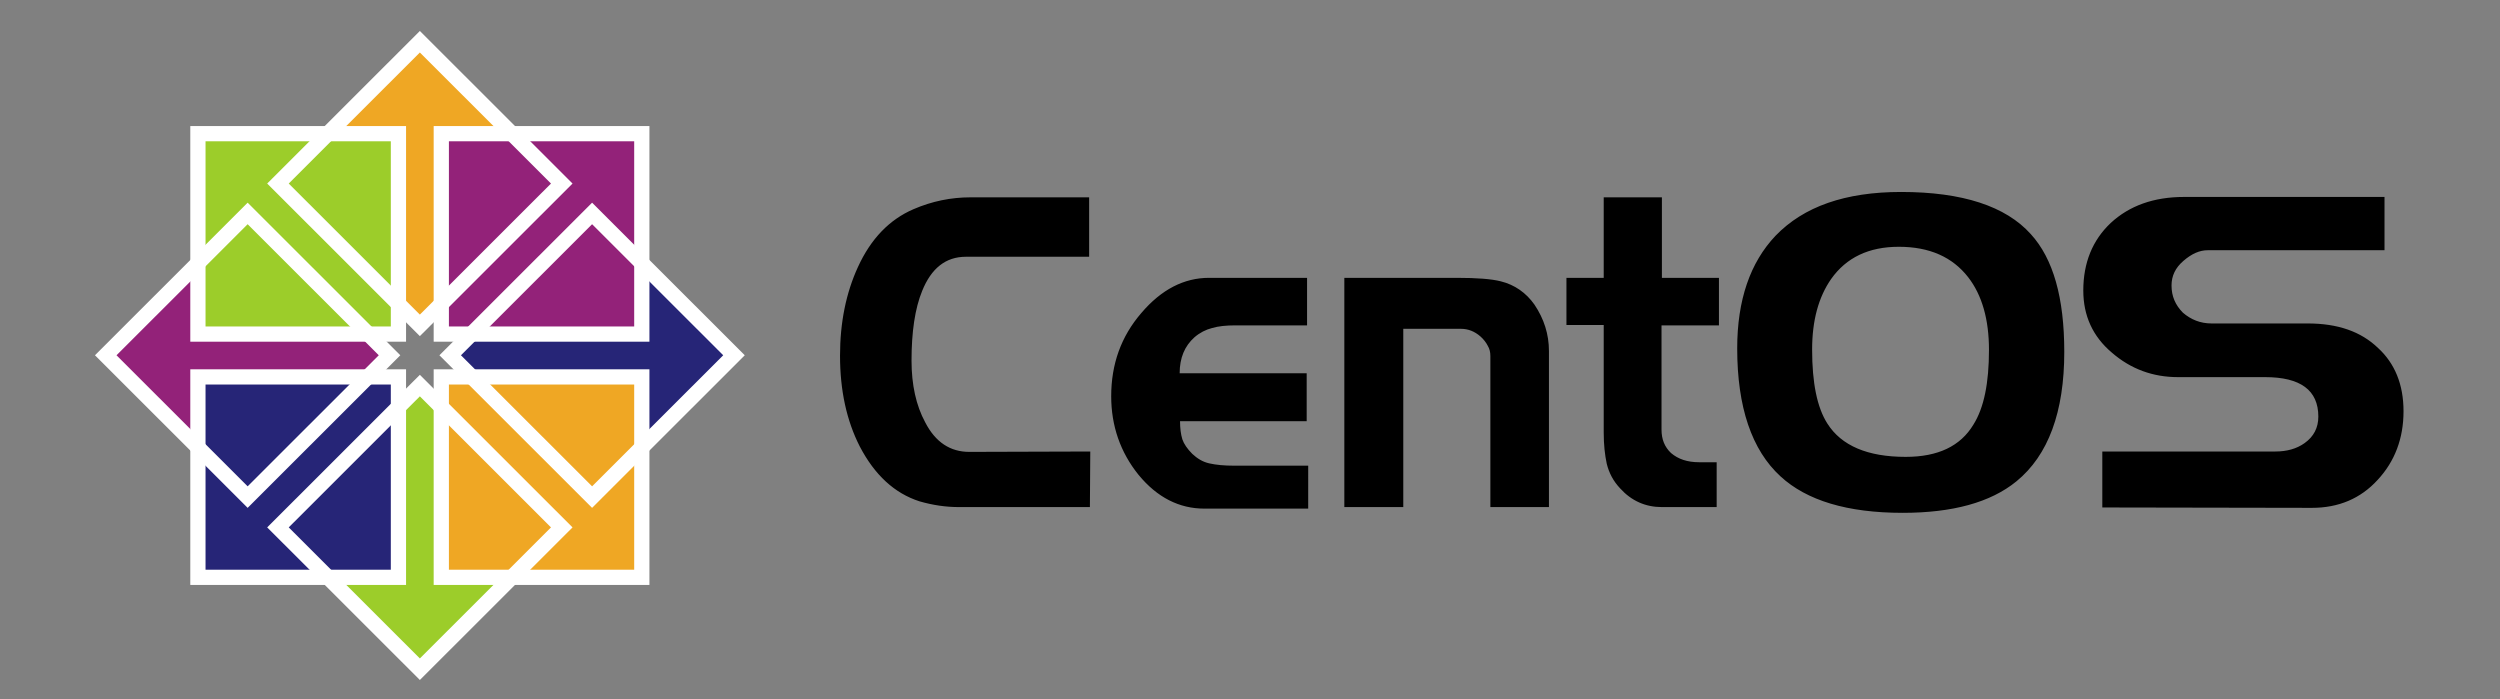 <?xml version="1.0" encoding="utf-8"?>
<!-- Generator: Adobe Illustrator 26.3.1, SVG Export Plug-In . SVG Version: 6.00 Build 0)  -->
<svg version="1.1" id="svg4300" xmlns:svg="http://www.w3.org/2000/svg"
	 xmlns="http://www.w3.org/2000/svg" xmlns:xlink="http://www.w3.org/1999/xlink" x="0px" y="0px" width="658px" height="184px"
	 viewBox="0 0 658 184" style="enable-background:new 0 0 658 184;" xml:space="preserve">
<rect x="0" y="0" width="658" height="184" fill="#808080" stroke="none"/>
<style type="text/css">
	.st0{fill:#FFFFFF;fill-opacity:0;}
	.st1{fill-rule:evenodd;clip-rule:evenodd;fill:#932279;}
	.st2{fill-rule:evenodd;clip-rule:evenodd;fill:#EFA724;}
	.st3{fill-rule:evenodd;clip-rule:evenodd;fill:#262577;}
	.st4{fill-rule:evenodd;clip-rule:evenodd;fill:#9CCD2A;}
	.st5{fill:#9CCD2A;stroke:#FFFFFF;stroke-width:3.769;stroke-miterlimit:4.255;}
	.st6{fill:#932279;stroke:#FFFFFF;stroke-width:3.769;stroke-miterlimit:4.255;}
	.st7{fill:#EFA724;stroke:#FFFFFF;stroke-width:3.769;stroke-miterlimit:4.255;}
	.st8{fill:#262577;stroke:#FFFFFF;stroke-width:3.769;stroke-miterlimit:4.255;}
	.st9{fill:none;stroke:#FFFFFF;stroke-width:3.769;stroke-miterlimit:4.255;}
	.st10{fill:none;stroke:#FFFFFF;stroke-width:3.769;stroke-miterlimit:4.255;}
</style>
<g id="layer1" transform="translate(-64.032,-432.251)">
	<g id="g5189" transform="matrix(1.001,0,0,1.009,-0.057,-6.185)">
		<rect id="rect5183" x="64" y="416.5" class="st0" width="657.4" height="219.9"/>
		<path id="text5083-9" d="M350.6,566.8h-34.4c-3.5,0-6.9-0.5-10.4-1.5c-6.6-2.1-11.8-6.9-15.7-14.3c-3.5-6.8-5.2-14.7-5.2-23.7
			c0-8.7,1.6-16.4,4.7-23.1c3.4-7.4,8.3-12.4,14.6-15.1c4.9-2.1,9.9-3.1,15-3.1h31.2v15.5h-32.4c-5.3,0-9.1,3-11.5,8.9
			c-1.9,4.6-2.8,10.7-2.8,18.2c0,6.3,1.2,11.7,3.6,16.1c2.7,5.2,6.6,7.7,11.6,7.7l31.8-0.1L350.6,566.8 M407.9,567.2h-27.2
			c-6.6,0-12.4-2.9-17.3-8.8c-4.8-5.9-7.2-12.8-7.2-20.5c0-8.4,2.6-15.6,7.9-21.7c5.3-6.2,11.3-9.2,17.8-9.2h25.8v12.4h-18.9
			c-2.4,0-4.4,0.2-6.1,0.7c-1.6,0.4-3.2,1.2-4.6,2.4c-2.6,2.3-3.9,5.4-3.9,9.4h33.4v12.5h-33.3c0,1.8,0.2,3.4,0.6,4.7
			c0.4,1.2,1.3,2.5,2.6,3.8c1.3,1.2,2.7,2.1,4.5,2.5c1.8,0.4,3.9,0.6,6.5,0.6h19.5V567.2 M471.4,566.8h-15.5v-39.4
			c0-1-0.2-1.9-0.7-2.7c-0.4-0.8-1.1-1.7-1.9-2.4c-1.5-1.3-3.2-2-5.1-2h-15.2v46.5h-15.5V507h29.6c5.3,0,9.1,0.3,11.5,0.9
			c3.7,0.9,6.7,3,8.9,6.1c2.5,3.7,3.8,7.7,3.8,12.1V566.8 M515.9,519.4h-15v27.2c0,2.5,0.8,4.5,2.5,6.1c1.9,1.6,4.3,2.4,7.4,2.4h4.6
			v11.7h-14.4c-4.3,0-8-1.6-11-4.9c-1.8-1.9-2.9-4-3.5-6.4c-0.5-2.3-0.8-5-0.8-8.2v-28h-9.8V507h9.8v-21h15.3v21h15V519.4
			 M606.8,526.3c0,15.7-4.2,27-12.6,33.8c-6.8,5.5-16.8,8.2-29.9,8.2c-14.5,0-25.2-3.2-32.1-9.5c-7.6-6.9-11.4-18.1-11.4-33.4
			c0-12.6,3.4-22.4,10.1-29.4c7.4-7.6,18.3-11.4,33-11.4c16.1,0,27.5,3.7,34.1,11C603.9,502,606.8,512.2,606.8,526.3 M587,525.8
			c0-7.9-1.8-14.3-5.5-19c-4.1-5.2-10.1-7.9-18.2-7.9c-7.9,0-13.8,2.8-17.8,8.4c-3.3,4.7-5,10.8-5,18.4c0,8.7,1.3,15.1,4,19.3
			c3.7,5.8,10.6,8.7,20.6,8.7c8.5,0,14.4-2.8,17.8-8.4C585.7,540.9,587,534.4,587,525.8 M696,541.8c0,7.1-2.3,13.1-6.8,17.9
			c-4.5,4.9-10.3,7.3-17.3,7.3l-55.1-0.1v-14.6h45.5c3,0,5.6-0.7,7.7-2.2c2.4-1.7,3.6-4,3.6-6.9c0-6.9-4.7-10.3-14-10.3h-22.9
			c-6.6,0-12.4-2.1-17.4-6.4c-5-4.2-7.5-9.6-7.5-16.2c0-7.2,2.4-13.1,7.2-17.6c4.9-4.5,11.3-6.8,19.3-6.8h52.7v13.9h-46.5
			c-2.1,0-4.2,0.9-6.4,2.8c-2.1,1.8-3.1,3.9-3.1,6.4c0,2.8,1,5.1,3,7.1c2.1,1.8,4.6,2.8,7.5,2.8h25.3c7.9,0,14,2.1,18.5,6.4
			C693.7,529.3,696,534.8,696,541.8"/>
		<g id="g3664" transform="matrix(1.063,0,0,1.054,198.765,-518.475)">
			<g id="g12802" transform="matrix(0,-1,1,0,-1934.52,1337.48)">
				<g id="g12804" transform="translate(16.28,-899.167)">
					<g id="g12806" transform="matrix(1.067,0,0,1,-26.936,-4.1328125e-5)">
						<path id="path12808" class="st1" d="M339.2,2798.2l-5.4,5.8l-5.4-5.8v-40.8h-18l23.4-24.9l23,24.9h-17.6V2798.2z"/>
					</g>
					<g id="g12812" transform="matrix(1.072,0,0,1,-28.851,-4.1328125e-5)">
					</g>
				</g>
			</g>
			<g id="g12768" transform="translate(-351.307,-902.558)">
				<g id="g12770" transform="translate(16.28,-899.167)">
					<g id="g12772" transform="matrix(1.067,0,0,1,-26.936,-4.1328125e-5)">
						<path id="path12774" class="st2" d="M323.4,2781.2l-5.4,5.8l-5.4-5.8v-40.8h-18l23.4-24.9l23,24.9h-17.6V2781.2z"/>
					</g>
					<g id="g12778" transform="matrix(1.072,0,0,1,-28.851,-4.1328125e-5)">
					</g>
				</g>
			</g>
			<g id="g12780" transform="matrix(0,1,-1,0,2787.899,696.935)">
				<g id="g12782" transform="matrix(1.067,0,0,1,-26.936,-4.1328125e-5)">
					<path id="path12784" class="st3" d="M307.5,2798.2l-5.4,5.8l-5.4-5.8v-40.8h-18l23.4-24.9l23,24.9h-17.6V2798.2z"/>
				</g>
				<g id="g12788" transform="matrix(1.072,0,0,1,-28.851,-4.1328125e-5)">
				</g>
			</g>
			<g id="g12790" transform="matrix(-1,0,0,-1,305.519,2920.694)">
				<g id="g12792" transform="translate(16.28,-899.167)">
					<g id="g12794" transform="matrix(1.067,0,0,1,-26.936,-4.1328125e-5)">
						<path id="path12796" class="st4" d="M323.4,2815.1l-5.4,5.8l-5.4-5.8v-40.8h-18l23.4-24.9l23,24.9h-17.6V2815.1z"/>
					</g>
					<g id="g12800" transform="matrix(1.072,0,0,1,-28.851,-4.1328125e-5)">
					</g>
				</g>
			</g>
			<g id="g12742" transform="translate(-749.8,-1331.643)">
				<path id="rect12744" class="st5" d="M672,2268.9h49.6v49.6H672V2268.9z"/>
				<path id="rect12746" class="st6" d="M732.2,2268.9h49.6v49.6h-49.6V2268.9z"/>
				<path id="rect12748" class="st7" d="M732.2,2329.1h49.6v49.6h-49.6V2329.1z"/>
				<path id="rect12750" class="st8" d="M672,2329.1h49.6v49.6H672V2329.1z"/>
			</g>
			<path id="rect12760" class="st9" d="M-100.6,992.1l35.1-35.1l35.1,35.1l-35.1,35.1L-100.6,992.1z"/>
			<path id="rect12762" class="st10" d="M-58,949.6l35.1-35.1l35.1,35.1l-35.1,35.1L-58,949.6z"/>
			<path id="rect12764" class="st9" d="M-15.4,992.1l35.1-35.1l35.1,35.1l-35.1,35.1C19.7,1027.2-15.4,992.1-15.4,992.1z"/>
			<path id="rect12766" class="st9" d="M-58,1034.7l35.1-35.1l35.1,35.1l-35.1,35.1L-58,1034.7z"/>
		</g>
	</g>
</g>
</svg>
